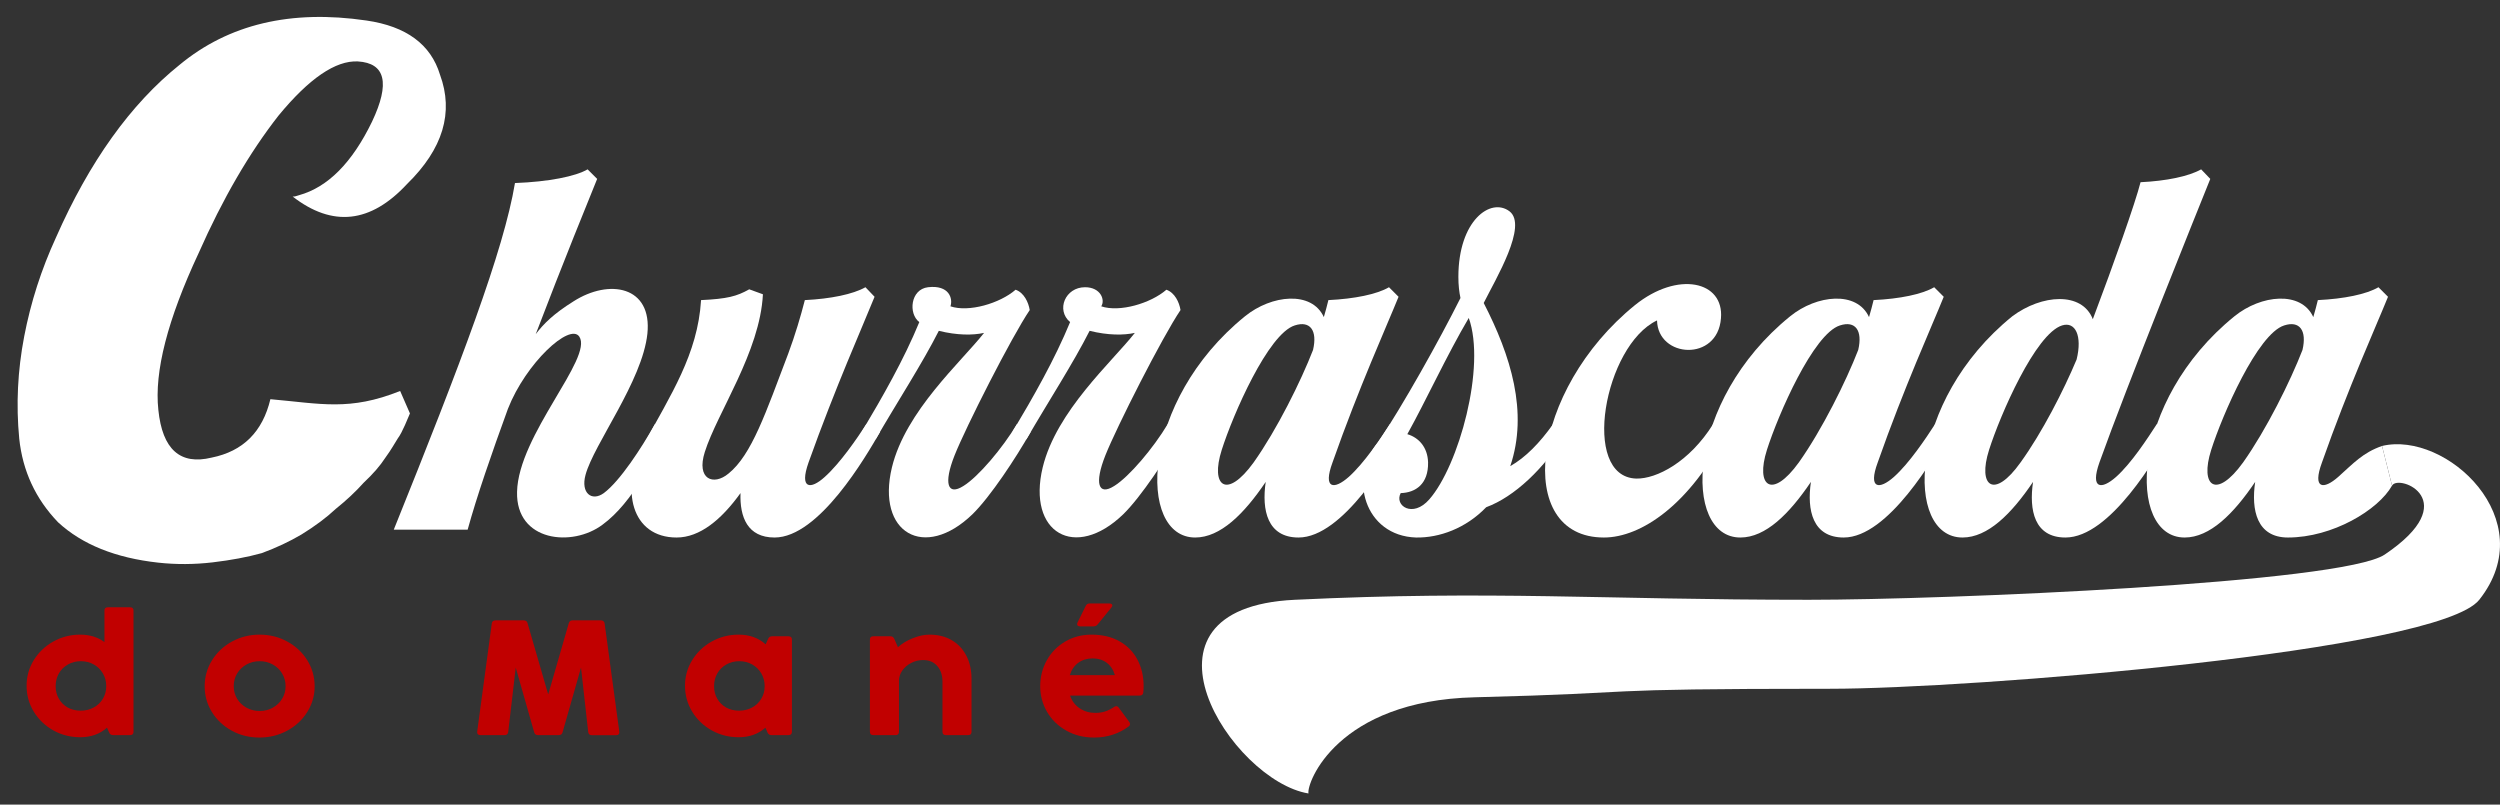 <svg width="174" height="56" viewBox="0 0 174 56" fill="none" xmlns="http://www.w3.org/2000/svg">
<rect x="0" y="0" width="174" height="56" fill="#333333" stroke="none"/>
<g clip-path="url(#clip0_278_20)">
<path d="M27.407 36.863C32.087 25.249 35.062 17.42 35.842 12.74C38.182 12.653 40.06 12.278 40.898 11.787L41.562 12.451C41.013 13.809 39.193 18.258 37.287 23.256C37.836 22.534 38.529 21.84 39.916 20.974C42.4 19.385 45.404 19.905 45.058 23.227C44.711 26.52 41.331 30.911 40.753 33.049C40.407 34.32 41.187 34.927 42.025 34.32C43.151 33.483 44.653 31.171 45.578 29.525C45.982 29.467 46.358 29.756 46.531 30.074C45.549 31.778 44.076 34.956 41.938 36.516C39.829 38.105 35.9 37.7 35.987 34.234C36.073 30.276 41.302 24.902 40.32 23.429C39.656 22.447 36.593 25.278 35.351 28.456C34.224 31.547 33.184 34.551 32.549 36.863H27.407Z" fill="white"/>
<path d="M47.09 37.411C43.97 37.411 43.103 34.089 44.837 30.883C46.657 27.503 48.563 24.671 48.794 20.887C50.614 20.8 51.279 20.627 52.146 20.136L53.099 20.482C52.897 24.498 49.921 28.716 49.054 31.46C48.448 33.367 49.661 33.829 50.701 32.962C52.319 31.663 53.301 28.716 54.861 24.613C55.352 23.285 55.728 22.014 56.017 20.887C57.808 20.8 59.368 20.482 60.235 19.991L60.87 20.656C60.032 22.736 58.155 26.925 56.277 32.182C55.612 34.06 56.421 34.089 57.404 33.194C58.472 32.24 59.657 30.507 60.292 29.525C60.668 29.467 61.044 29.756 61.246 30.074C60.264 31.778 56.999 37.411 53.908 37.411C52.03 37.411 51.481 35.996 51.539 34.32C50.21 36.169 48.708 37.411 47.09 37.411Z" fill="white"/>
<path d="M67.682 35.794C64.331 39.029 60.98 37.094 62.078 32.529C63.031 28.6 66.902 25.191 68.491 23.169C67.711 23.342 66.613 23.342 65.342 23.025C64.186 25.307 62.511 27.878 60.951 30.565C60.633 30.651 60.026 30.449 59.998 30.016C61.413 27.647 62.915 25.018 63.984 22.418C63.21 21.838 63.362 20.136 64.591 19.991C66.06 19.818 66.336 20.776 66.151 21.32C67.422 21.753 69.589 21.118 70.686 20.165C71.264 20.367 71.582 21.031 71.669 21.58C70.398 23.458 67.22 29.727 66.44 31.691C65.66 33.656 65.949 34.523 67.046 33.829C68.087 33.194 69.791 31.171 70.773 29.525C71.178 29.496 71.553 29.814 71.727 30.074C70.715 31.865 68.924 34.58 67.682 35.794Z" fill="white"/>
<path d="M78.177 35.794C74.826 39.029 71.475 37.094 72.572 32.529C73.526 28.6 77.397 25.191 78.986 23.169C78.206 23.342 77.108 23.342 75.837 23.025C74.681 25.307 73.006 27.878 71.446 30.565C71.128 30.651 70.521 30.449 70.492 30.016C71.908 27.647 73.41 25.018 74.479 22.418C73.484 21.58 74.137 19.991 75.518 19.991C76.616 19.991 76.935 20.887 76.646 21.32C77.917 21.753 80.084 21.118 81.181 20.165C81.759 20.367 82.077 21.031 82.164 21.58C80.893 23.458 77.715 29.727 76.935 31.691C76.155 33.656 76.444 34.523 77.541 33.829C78.581 33.194 80.286 31.171 81.268 29.525C81.673 29.496 82.048 29.814 82.222 30.074C81.21 31.865 79.419 34.58 78.177 35.794Z" fill="white"/>
<path d="M83.183 37.411C79.138 37.411 79.341 27.936 86.65 22.014C88.499 20.511 91.301 20.222 92.139 22.071C92.254 21.667 92.37 21.262 92.456 20.887C94.276 20.8 95.837 20.482 96.674 19.991L97.339 20.656C96.501 22.736 94.594 26.925 92.745 32.182C92.052 34.06 92.861 34.089 93.872 33.194C94.941 32.24 96.097 30.507 96.732 29.525C97.108 29.467 97.512 29.756 97.685 30.074C96.732 31.778 93.468 37.411 90.376 37.411C88.21 37.411 87.805 35.505 88.094 33.54C86.592 35.765 84.945 37.411 83.183 37.411ZM85.032 31.316C84.223 33.858 85.379 34.783 87.256 32.182C88.874 29.9 90.55 26.52 91.388 24.354C91.705 22.996 91.185 22.302 90.116 22.649C88.267 23.227 85.812 28.86 85.032 31.316Z" fill="white"/>
<path d="M98.557 37.411C94.974 37.296 93.819 33.223 95.928 30.767C97.632 28.225 100.174 23.689 101.648 20.742C101.561 20.338 101.503 19.847 101.503 19.269C101.503 15.34 103.757 13.722 105.057 14.704C106.357 15.687 104.103 19.413 103.266 21.089C105.143 24.729 106.386 28.687 105.114 32.443C106.183 31.836 107.166 30.825 108.09 29.525C108.494 29.496 108.87 29.814 109.043 30.074C107.483 32.616 105.403 34.58 103.439 35.303C102.023 36.776 100.174 37.44 98.557 37.411ZM97.488 34.32C97.025 35.187 98.325 36.083 99.481 34.754C101.532 32.414 103.439 25.509 102.226 22.129C100.694 24.729 99.221 27.936 97.95 30.218C98.73 30.449 99.365 31.114 99.394 32.182C99.423 33.685 98.528 34.291 97.488 34.32Z" fill="white"/>
<path d="M111.631 37.411C105.333 37.411 106.489 27.156 113.798 21.233C116.774 18.836 120.009 19.558 119.778 22.158C119.547 25.191 115.387 24.931 115.329 22.302C111.66 24.036 109.985 33.194 113.885 33.309C115.3 33.338 117.582 32.154 119.229 29.525C119.634 29.525 120.009 29.727 120.182 30.074C117.64 35.1 114.231 37.411 111.631 37.411Z" fill="white"/>
<path d="M121.128 37.411C117.084 37.411 117.286 27.936 124.595 22.014C126.444 20.511 129.246 20.222 130.084 22.071C130.2 21.667 130.315 21.262 130.402 20.887C132.222 20.8 133.782 20.482 134.62 19.991L135.284 20.656C134.446 22.736 132.54 26.925 130.691 32.182C129.997 34.06 130.806 34.089 131.817 33.194C132.886 32.24 134.042 30.507 134.677 29.525C135.053 29.467 135.457 29.756 135.631 30.074C134.677 31.778 131.413 37.411 128.322 37.411C126.155 37.411 125.751 35.505 126.04 33.54C124.537 35.765 122.891 37.411 121.128 37.411ZM122.977 31.316C122.168 33.858 123.324 34.783 125.202 32.182C126.82 29.9 128.495 26.52 129.333 24.354C129.651 22.996 129.131 22.302 128.062 22.649C126.213 23.227 123.757 28.86 122.977 31.316Z" fill="white"/>
<path d="M143.753 37.411C141.587 37.411 141.211 35.505 141.5 33.54C139.998 35.765 138.351 37.411 136.589 37.411C132.544 37.411 132.746 27.936 140.055 22.014C142.107 20.482 144.909 20.28 145.66 22.216C147.162 18.229 148.607 14.156 148.982 12.682C150.773 12.596 152.333 12.278 153.2 11.787L153.836 12.451C152.998 14.531 148 26.925 146.122 32.182C145.458 34.06 146.267 34.089 147.278 33.194C148.347 32.24 149.473 30.507 150.109 29.525C150.513 29.467 150.918 29.756 151.091 30.074C150.109 31.778 146.873 37.411 143.753 37.411ZM138.438 31.316C137.629 33.858 138.784 34.783 140.633 32.182C142.135 30.102 143.638 27.156 144.533 25.018C144.938 23.371 144.447 22.36 143.522 22.649C141.673 23.227 139.218 28.86 138.438 31.316Z" fill="white"/>
<path d="M152.049 37.411C148.004 37.411 148.207 27.936 155.516 22.014C157.365 20.511 160.167 20.222 161.005 22.071C161.12 21.667 161.236 21.262 161.322 20.887C163.142 20.8 164.702 20.482 165.54 19.991L166.205 20.656C165.367 22.736 163.46 26.925 161.611 32.182C160.918 34.06 161.727 34.089 162.738 33.194C163.807 32.24 164.452 31.506 165.79 31.039L166.486 33.797C165.532 35.502 162.334 37.411 159.242 37.411C157.076 37.411 156.671 35.505 156.96 33.54C155.458 35.765 153.811 37.411 152.049 37.411ZM153.898 31.316C153.089 33.858 154.245 34.783 156.122 32.182C157.74 29.9 159.416 26.52 160.254 24.354C160.571 22.996 160.051 22.302 158.982 22.649C157.133 23.227 154.678 28.86 153.898 31.316Z" fill="white"/>
<path d="M91.07 55.225C85.725 54.358 77.954 42.323 90.116 41.745C104.012 41.08 111.305 41.745 125.894 41.745C135.37 41.745 163.031 40.589 165.978 38.596C171.554 34.84 166.953 32.963 166.486 33.797L165.79 31.039C170.239 29.97 176.977 36.169 172.557 41.745C169.697 45.356 137.025 47.938 127.404 47.938C109.724 47.938 115.36 48.213 102.648 48.531C93.057 48.762 90.925 54.502 91.07 55.225Z" fill="white"/>
<path d="M25.506 1.428C28.276 1.83 29.982 3.086 30.623 5.196C31.595 7.828 30.831 10.365 28.329 12.809C25.796 15.54 23.143 15.831 20.371 13.681C20.467 13.691 20.616 13.659 20.819 13.584C22.821 13.028 24.514 11.32 25.896 8.462C27.161 5.786 26.829 4.39 24.901 4.275C23.356 4.202 21.519 5.456 19.391 8.038C17.359 10.63 15.502 13.824 13.823 17.62C11.664 22.238 10.73 25.874 11.021 28.527C11.3 31.277 12.537 32.384 14.731 31.849C16.915 31.41 18.277 30.055 18.819 27.784C22.351 28.097 24.335 28.621 27.85 27.212L28.532 28.775C28.404 29.052 28.023 30.072 27.682 30.52C27.448 30.883 27.271 31.239 26.813 31.868C26.462 32.412 25.962 32.989 25.312 33.597C24.759 34.215 24.11 34.824 23.364 35.422C22.715 36.03 21.922 36.622 20.985 37.199C20.154 37.69 19.233 38.123 18.221 38.497C17.22 38.775 16.081 38.989 14.802 39.14C13.524 39.29 12.261 39.297 11.015 39.16C8.042 38.833 5.718 37.897 4.044 36.353C2.476 34.724 1.574 32.78 1.338 30.52C1.112 28.165 1.227 25.799 1.683 23.421C2.138 21.044 2.877 18.746 3.897 16.528C6.226 11.249 9.093 7.244 12.5 4.511C15.917 1.683 20.252 0.655 25.506 1.428Z" fill="white"/>
</g>
<path d="M7.27 42.495C7.27 42.343 7.349 42.267 7.507 42.267H9.054C9.213 42.267 9.292 42.343 9.292 42.495V50.935C9.292 51.087 9.213 51.163 9.054 51.163H7.87C7.739 51.163 7.648 51.104 7.597 50.987L7.448 50.646C6.952 51.089 6.33 51.311 5.58 51.311C4.902 51.311 4.278 51.151 3.707 50.833C3.136 50.511 2.684 50.077 2.351 49.532C2.018 48.982 1.851 48.381 1.851 47.73C1.851 47.082 2.018 46.487 2.351 45.945C2.688 45.399 3.142 44.967 3.713 44.649C4.284 44.331 4.906 44.171 5.58 44.171C6.243 44.171 6.806 44.344 7.27 44.689V42.495ZM5.616 49.463C5.945 49.463 6.245 49.391 6.514 49.247C6.788 49.099 7.002 48.897 7.157 48.639C7.315 48.378 7.394 48.084 7.394 47.758C7.394 47.428 7.317 47.133 7.162 46.871C7.008 46.606 6.796 46.398 6.526 46.246C6.256 46.094 5.957 46.019 5.628 46.019C5.299 46.019 4.999 46.094 4.73 46.246C4.464 46.394 4.254 46.6 4.099 46.866C3.949 47.131 3.873 47.428 3.873 47.758C3.873 48.088 3.949 48.381 4.099 48.639C4.25 48.897 4.456 49.099 4.718 49.247C4.984 49.391 5.283 49.463 5.616 49.463Z" fill="#C10000"/>
<path d="M18.051 51.333C17.353 51.333 16.713 51.174 16.13 50.856C15.551 50.538 15.091 50.106 14.75 49.56C14.413 49.014 14.245 48.417 14.245 47.769C14.245 47.11 14.415 46.506 14.756 45.956C15.097 45.407 15.559 44.973 16.142 44.654C16.729 44.332 17.371 44.171 18.069 44.171C18.771 44.171 19.413 44.332 19.996 44.654C20.583 44.973 21.047 45.407 21.388 45.956C21.729 46.506 21.899 47.11 21.899 47.769C21.899 48.417 21.727 49.014 21.382 49.56C21.041 50.106 20.575 50.538 19.984 50.856C19.398 51.174 18.753 51.333 18.051 51.333ZM18.075 49.486C18.404 49.486 18.706 49.41 18.979 49.259C19.257 49.107 19.475 48.901 19.633 48.639C19.796 48.374 19.877 48.08 19.877 47.758C19.877 47.432 19.796 47.137 19.633 46.871C19.475 46.606 19.257 46.398 18.979 46.246C18.706 46.094 18.404 46.019 18.075 46.019C17.742 46.019 17.437 46.094 17.159 46.246C16.886 46.398 16.667 46.606 16.505 46.871C16.346 47.137 16.267 47.432 16.267 47.758C16.267 48.08 16.346 48.374 16.505 48.639C16.667 48.901 16.886 49.107 17.159 49.259C17.437 49.41 17.742 49.486 18.075 49.486Z" fill="#C10000"/>
<path d="M35.372 50.947C35.352 51.091 35.269 51.163 35.122 51.163H33.438C33.359 51.163 33.3 51.142 33.26 51.1C33.22 51.059 33.205 51 33.212 50.924L34.23 43.387C34.237 43.319 34.263 43.268 34.307 43.233C34.355 43.196 34.414 43.177 34.485 43.177H36.454C36.593 43.177 36.68 43.241 36.716 43.37L38.155 48.332L39.589 43.37C39.624 43.241 39.712 43.177 39.85 43.177H41.825C41.896 43.177 41.954 43.196 41.998 43.233C42.045 43.268 42.073 43.319 42.081 43.387L43.104 50.93C43.112 51.005 43.096 51.064 43.056 51.106C43.017 51.148 42.957 51.169 42.878 51.169H41.189C41.042 51.169 40.959 51.096 40.939 50.953L40.439 46.462L39.154 50.97C39.119 51.098 39.032 51.163 38.893 51.163H37.441C37.303 51.163 37.215 51.098 37.18 50.97L35.895 46.462L35.372 50.947Z" fill="#C10000"/>
<path d="M53.464 44.461C53.515 44.344 53.606 44.285 53.737 44.285H54.879C55.038 44.285 55.117 44.361 55.117 44.512V50.935C55.117 51.087 55.038 51.163 54.879 51.163H53.696C53.565 51.163 53.474 51.104 53.422 50.987L53.273 50.646C52.778 51.089 52.155 51.311 51.406 51.311C50.728 51.311 50.103 51.151 49.532 50.833C48.961 50.511 48.509 50.077 48.176 49.532C47.843 48.982 47.676 48.381 47.676 47.73C47.676 47.082 47.843 46.487 48.176 45.945C48.513 45.399 48.967 44.967 49.538 44.649C50.109 44.331 50.732 44.171 51.406 44.171C52.163 44.171 52.792 44.397 53.291 44.848L53.464 44.461ZM51.441 49.463C51.771 49.463 52.07 49.391 52.34 49.247C52.613 49.099 52.827 48.897 52.982 48.639C53.141 48.378 53.22 48.084 53.22 47.758C53.22 47.428 53.143 47.133 52.988 46.871C52.833 46.606 52.621 46.398 52.352 46.246C52.082 46.094 51.782 46.019 51.453 46.019C51.124 46.019 50.825 46.094 50.555 46.246C50.29 46.394 50.079 46.6 49.925 46.866C49.774 47.131 49.699 47.428 49.699 47.758C49.699 48.088 49.774 48.381 49.925 48.639C50.075 48.897 50.282 49.099 50.543 49.247C50.809 49.391 51.108 49.463 51.441 49.463Z" fill="#C10000"/>
<path d="M64.698 44.171C65.28 44.171 65.792 44.298 66.232 44.552C66.672 44.806 67.013 45.166 67.255 45.632C67.497 46.094 67.618 46.631 67.618 47.241V50.935C67.618 51.087 67.539 51.163 67.38 51.163H65.834C65.675 51.163 65.596 51.087 65.596 50.935V47.457C65.596 46.995 65.475 46.627 65.233 46.354C64.995 46.077 64.666 45.939 64.246 45.939C63.948 45.939 63.67 46.007 63.413 46.144C63.155 46.276 62.949 46.455 62.794 46.678C62.644 46.898 62.568 47.129 62.568 47.371V50.935C62.568 51.087 62.489 51.163 62.33 51.163H60.784C60.625 51.163 60.546 51.087 60.546 50.935V44.512C60.546 44.361 60.625 44.285 60.784 44.285H61.968C62.098 44.285 62.19 44.344 62.241 44.461L62.497 45.047C62.774 44.793 63.117 44.584 63.526 44.421C63.934 44.255 64.325 44.171 64.698 44.171Z" fill="#C10000"/>
<path d="M76.146 51.333C75.428 51.333 74.784 51.172 74.213 50.85C73.642 50.528 73.196 50.094 72.875 49.548C72.558 49.003 72.399 48.408 72.399 47.764C72.399 47.112 72.549 46.513 72.851 45.968C73.156 45.418 73.581 44.982 74.124 44.66C74.667 44.334 75.284 44.171 75.974 44.171C76.719 44.171 77.365 44.325 77.912 44.632C78.46 44.939 78.876 45.363 79.162 45.905C79.451 46.447 79.596 47.063 79.596 47.752C79.596 47.904 79.588 48.054 79.572 48.201C79.556 48.342 79.473 48.412 79.322 48.412H74.475C74.606 48.791 74.829 49.086 75.147 49.298C75.464 49.511 75.825 49.617 76.229 49.617C76.487 49.617 76.719 49.583 76.925 49.514C77.135 49.442 77.34 49.34 77.538 49.208C77.589 49.17 77.641 49.151 77.692 49.151C77.756 49.151 77.813 49.185 77.865 49.253L78.597 50.248C78.632 50.297 78.65 50.344 78.65 50.39C78.65 50.454 78.618 50.511 78.555 50.56C78.226 50.807 77.857 50.998 77.449 51.134C77.044 51.267 76.61 51.333 76.146 51.333ZM77.597 46.991C77.486 46.615 77.296 46.328 77.026 46.127C76.757 45.926 76.427 45.825 76.039 45.825C75.658 45.825 75.327 45.928 75.046 46.132C74.768 46.337 74.572 46.623 74.457 46.991H77.597ZM77.205 42C77.272 42 77.324 42.013 77.359 42.04C77.399 42.062 77.419 42.095 77.419 42.136C77.419 42.182 77.397 42.231 77.353 42.284L76.396 43.461C76.32 43.552 76.221 43.597 76.098 43.597H75.183C75.115 43.597 75.061 43.584 75.022 43.557C74.986 43.527 74.968 43.487 74.968 43.438C74.968 43.408 74.978 43.37 74.998 43.324L75.563 42.176C75.615 42.059 75.71 42 75.849 42H77.205Z" fill="#C10000"/>
<defs>
<clipPath id="clip0_278_20">
<rect width="174" height="56" fill="white"/>
</clipPath>
</defs>
</svg>

